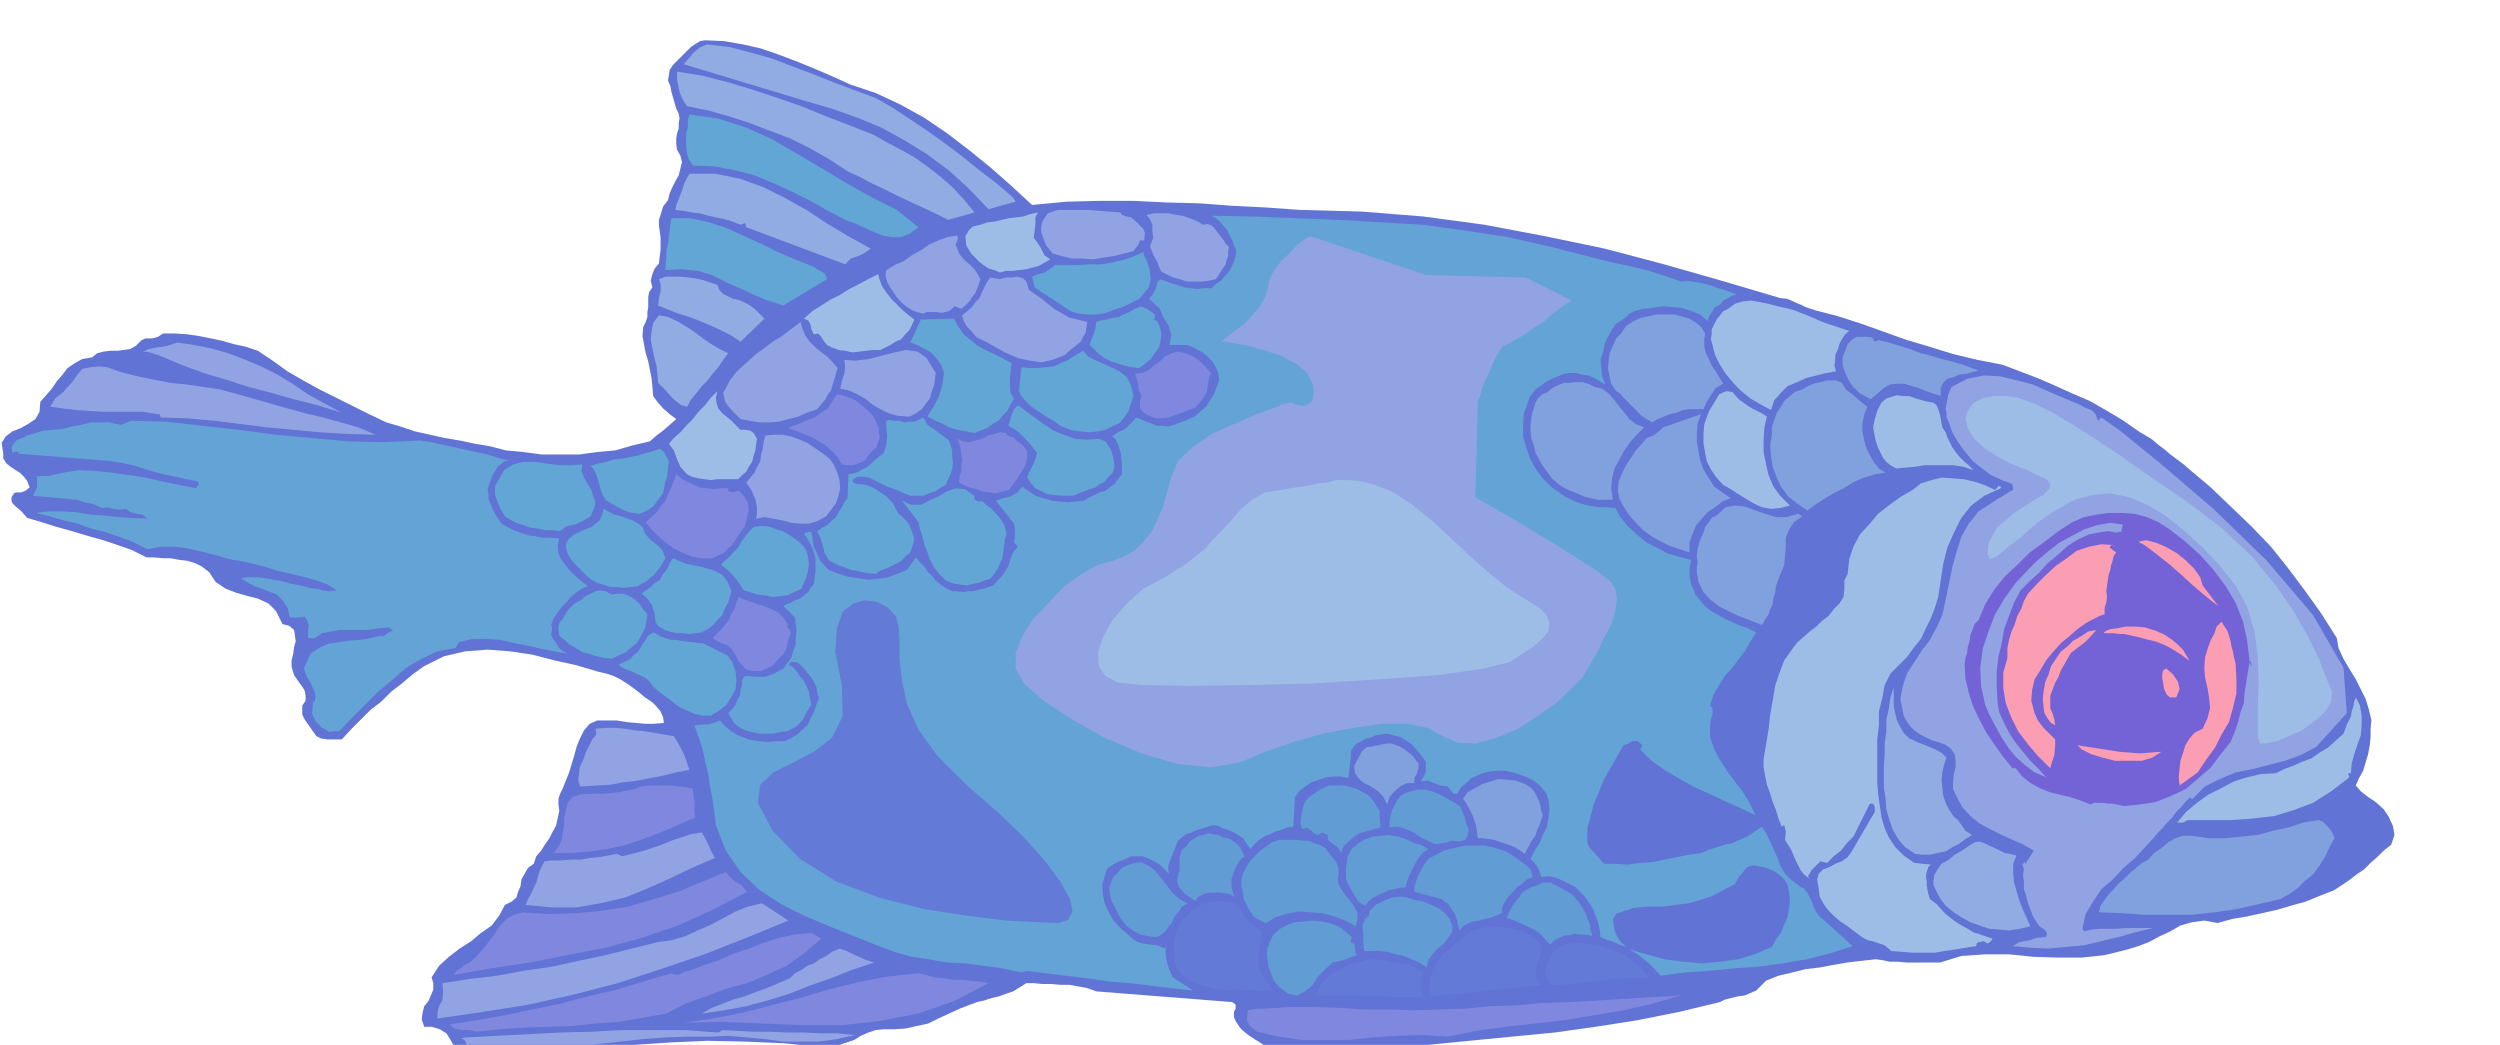 <svg xmlns="http://www.w3.org/2000/svg" fill-rule="evenodd" height="204.99" preserveAspectRatio="none" stroke-linecap="round" viewBox="0 0 3035 1269" width="490.455"><style>.brush1{fill:#6173d4}.pen1{stroke:none}.brush2{fill:#9ebde6}.brush3{fill:#91a3e3}.brush4{fill:#80a1de}.brush6{fill:#fc9eb3}.brush8{fill:#91abe3}.brush9{fill:#63a3d6}.brush10{fill:#8087de}.brush11{fill:#637ad6}.brush12{fill:#619cd4}.brush13{fill:#61a6d4}</style><path class="pen1 brush1" d="m2834 1081-18 7-17 7-18 5-17 5-18 4-18 4-18 3-18 5-16-3-15 2-14 4-12 7-13 6-13 7-13 5-13 4-28 7-28 3h-29l-29-1-30-3h-29l-29 2-26 8h-40l-11-1h-10l-9-2-8-1-18 2-17 2-17 3-16 3-17 2-16 4-17 4-15 6-6 6-6 6-7 3-7 3-8 1-8 2-8 2-6 3-50 12-50 10-51 8-50 7-52 5-51 5-51 5-51 6h-56l-18 1-19-1-18-1-19-3-18-2-6-4-5-3-6-4-4-3-6-5-3-4-4-6-2-5v-6l2-4v-5l-4-3-165-13-11-4-11-2-11-2h-11l-11-1h-11l-10-1h-9l-8 5-8 5-9 3-8 3-9 2-9 3-9 2-8 3-13 5-13 6-13 6-12 6-14 3-13 3-14 1h-13l-10 1-9 3-9 4-8 5-9 3-9 3-9 2-9 1-49-5-47-2-46-1-45 2-45 3-44 6-44 8-43 11-9-3-8-1h-16l-9-1h-8l-7-2-6-2h-10l-4-3-3-3-7-9-4-7-5-8-8-5-10-3h-9l-3-9 1-8 2-8 5-6 3-7 3-7v-8l-2-7 9-14 12-11 13-10 14-9 12-10 13-9 9-12 7-13 8-4 6-5 2-7 3-7 1-8 4-7 4-7 7-5 3-9 6-7 5-8 5-7 4-8 4-7 2-9 2-9-1-8v-7l2-6 3-6 4-10 4-10 3-10 3-10 3-11 4-10 5-10 7-8 9-4h24l12 2 11 1 11 1h11l12-1-1-7-3-7-5-6-5-5-9-6-7-6-8-6-7-5-8-5-8-4-9-3-9-2-27-8-27-6-27-7-27-4-27-2-27 2-26 6-24 12-14 10-13 11-13 10-12 12-13 10-12 12-12 12-11 12h-17l-8-1-6-3-7-10-7-10-3-6v-11l4-6v-6l-1-6-3-5-3-4-7-10-3-10v-8l2-8 1-8 2-7-1-8-1-6-6-5-8-2-8-16-9-9-13-6-12-3-14-4-13-5-12-8-8-12-9-7-8-4-10-3-9-1-11-2h-9l-11-1h-9l-18-9-17-6-18-6-18-5-20-6-18-5-19-6-17-5-7-8-7-6-4-4-1-3v-4l3-5 3-1h6l5-2 5-4-3-8-4-5-5-5-5-3-6-4-5-4-4-6v-6l-2-13 5-8 8-6 10-4 9-5 9-6 5-9 1-12 7-8 7-8 6-9 7-8 6-8 9-6 9-5 12-2 6-5 8-2 8-1h9l7-1 8-1 7-4 7-7 5-2h8l7-2 6-4h14l15 1 14 2 15 3 14 3 14 4 14 3 15 5 18 12 18 13 19 11 20 11 20 10 20 10 20 10 21 10 17 5 18 6 18 4 18 4 18 3 19 4 18 3 19 5 21 2 23 3h45l22-3 22-2 21-6 21-5 8-7 8-6 8-7 8-7-8-6-8-7-7-8-5-7-1-12-1-10-2-10-2-10-3-10-2-10-2-11 1-11 3-6 2-6v-6l1-6v-12l1-6 4-6-2-8 2-8 3-7 5-6 1-9 1-8v-14l-1-8-1-7v-7l2-6 3-10 6-8 2-8 3-7 4-8 4-7 2-8 2-8-2-8-4-7-1-7v-7l1-6 2-6v-6l1-6-1-6-3-6-2-7-2-7-2-7-1-6-3-7 1-6 1-7 4-6 9-9 9-9 4-4 6-4 5-3 6-1 23 1 23 4 22 5 23 8 21 8 22 9 21 9 22 10 30 10 30 14 29 16 28 19 26 20 26 21 25 22 26 24 42-4 41-1h40l41 2 39 1 40 3 40 2 42 3 75 2 75 6 74 10 74 14 72 15 72 19 70 20 71 21 9 1 11 5 5 2 6 3 6 2 6 2 27 7 28 9 28 10 28 10 27 8 29 9 29 7 31 6 21 8 21 8 21 9 22 10 21 9 21 12 20 12 20 14 7 4 8 5 7 6 8 6 7 6 8 6 8 6 8 7 25 21 25 24 24 23 24 25 20 25 21 28 20 28 19 30 2 12 6 13 7 12 8 13 6 12 6 12 4 13 3 13-1 10v10l-1 10-2 11-3 10-3 10-5 9-4 9 6 7 9 7 9 6 10 9 6 9 5 11 1 5 1 6-2 6-2 6-9 7-8 8-8 7-8 8-9 6-9 7-9 6-9 6z"/><path class="pen1 brush1" d="m2850 1058-6 2-6 3-5 3-5 3-10 5-9 4 6-9 6-9 6-9 7-8 4-10 3-9 1-10-1-10-18-16 5-2 6-4 5-5 5-4 5-4 5-2 6 1 6 6 4 5 5 5 5 6 5 6 3 6 3 6v15l-41 35z"/><path class="pen1 brush2" d="M2854 939h-3v2l1 2-1 2-21 16-22 14-24 9-23 7-26 3-26 2h-53l-6 3h-7l11-13 13-11 14-10 16-8 15-8 16-5 17-4 18-1 10-5 11-4 11-5 11-4 10-7 10-6 9-8 10-9 4-11 5-10 1-6 2-6 1-6 2-5 5 10 2 12v12l-1 12-4 11-4 12-3 11-1 12z"/><path class="pen1 brush3" d="m2812 907-19 10-19 7-20 5-19 5-21 4-19 8-18 9-16 16-2-3-6 6-5 6-6 6-5 7-6 6-5 6-6 6-5 6-11 12-12 13-14 12-13 14-14 12-10 15-9 15-4 18 2 3 9-2 10-1h21l11-1h33l-21 5-21 6-21 5-21 5-22 2-21 2-22-1-22-2 9-5 11-2 10-3 11-1 1-5-3-4-6-4-3-4-5-8-3-8-3-8-2-8-3-9v-9l-1-8 1-8-2-5 4-4-1 2 1 1 10-16-14-8-14-6-13-6-12-6-13-7-11-9-10-11-7-13-4-9v-9l1-9 2-8v-9l-1-7-5-7-7-5-9-3-7-2-8-4-6-3-7-5-5-5-5-7-3-6-4-20 3-16 5-15 9-14 9-14 10-13 8-15 7-15 4-19 4-19 4-20 5-18 6-19 9-16 12-15 17-11 6-4 7-4 6-4 6-3-1-7-13-5-13-6-12-9-10-8-10-12-8-11-7-12-4-12-3-6v-6l-1-5 1-5 2-11 4-10 19-10 20-4 20 1 21 5 19 5 20 9 19 8 19 8 5 3 8 3 5 5 3 8 4-4 24 17 49 40 62 53 66 64 56 66 37 64 4 55-37 41z"/><path class="pen1 brush4" d="m2768 1092-26 6-26 6-28 4-27 3h-57l-28-2-28-1 2-8 5-7 5-7 6-6 6-7 7-6 6-6 7-6 7-6 9-5 7-8 9-6 8-7 9-5 9-3h11l20 3h20l20-2 20-2 18-5 19-4 18-6 19-3 5 2 6 6 5 6 3 8-6 11-5 11-7 11-8 11-10 8-9 9-10 7-11 6z"/><path class="pen1" style="fill:#7363d6" d="m2733 810-1-4-1-2-2 12-2 12-2 13-1 13-4 11-3 12-4 12-5 12-12 15-12 16-15 13-15 13-19 9-18 7-19 3-19 2-5-1-4-1-6-1h-5l-6-1h-11l-4 2-13-5-12-4-13-3-12-3-12-5-11-6-10-8-8-10h-4l-12-15-10-14-10-15-8-15-8-17-5-16-4-17-1-17 1-8 2-6 1-8 2-6 1-8 3-7 2-6 5-5 8-19 11-18 13-16 15-14 15-15 18-13 17-13 17-11 14-6 15-3 15-2h16l15 1 15 4 14 6 14 9 18 14 19 17 16 18 15 20 12 20 9 23 5 23 3 25 2 2v5z"/><path class="pen1 brush6" d="m2646 954-1-10 1-10 1-10 3-9 3-10 5-8 6-7 10-5 6-13 3-12-1-12-2-12-3-13-1-12 1-13 4-13 3-8 4-7 3-9 6-6 3 5 4 6 2 6 2 7 1 6 2 7 1 6 2 8 1 18v18l-4 17-5 18-9 15-8 16-11 15-10 15-22 16zm47-218-8-6-11-9-14-12-13-12-15-13-14-11-13-10-9-5 9-2 12 3 12 5 14 8 11 9 10 10 7 10 3 10 19 25z"/><path class="pen1" style="fill:#e3e3e3" d="m2661 582-6-5 6 5z"/><path class="pen1 brush6" d="M2642 847h-8l-4-4-3-7-1-7-1-5v-5l1-5 4-2 8 7 6 9 2 9-4 10zm-120 58 12 2 13 2 13 2 13 2 12 1 13 1 12-1 14-1-11 7-13 4h-32l-16-4-13-4-12-6-5-5z"/><path class="pen1 brush3" d="m2552 646-16 3-13 6-13 8-12 11-12 10-11 12-11 10-11 11-8 15-6 16-6 16-3 18-4 16-2 18v18l1 19 2 12 6 13 6 12 8 12 8 10 9 11 10 10 10 11-14-6-12-9-11-10-9-11-9-14-7-13-7-13-5-12-5-23-1-22 3-23 7-21 8-21 12-20 13-18 15-16 11-11 13-11 14-11 15-8 15-8 15-5 16-3 16 2-1 5-1 4h-3l-3 1-9-2-8 1z"/><path class="pen1 brush6" d="m2561 665 8 6-3 4-1 5-2 6-1 6-2 6-1 6-1 7-1 7 1 6-1 8-2 6v8l-6 2-6 3-6 3-5 3-10 7-9 8-11 9-9 10-9 11-7 12-7 11-3 13-1 13 4 15 4 9 6 8 7 7 8 8v8l-1 11-3 9-2 7-15-15-12-14-12-16-8-16-7-18-3-18v-19l5-18v-12l2-10 3-10 4-9 3-10 5-9 3-9 5-9 11-12 11-11 12-11 13-9 12-9 15-5 15-3 18 1h-6l-2 3z"/><path class="pen1 brush6" d="m2514 793-4 7-4 7-4 7-3 8-4 7-3 8-3 8v15l3 7 2 7 1 7-5-3-4-5-4-7-1-6-1-11 1-10 2-11 4-9 3-10 6-9 6-9 8-6 7-7 9-5 9-6 10-2-7 8-7 7-8 6-9 7z"/><path class="pen1 brush8" d="m2372 1108-10-8-6-8-5-9-4-9 1-11 4-7 5-7 9-5 7-6 9-5 7-5 8-5 6-1 6 2 6 3 7 3 6 3 6 3 6 1 8 2-4 10v11l1 11 3 11 3 10 4 11 5 11 5 11-13 3-13 2-12-1-12-1-12-4-11-4-11-6-9-6z"/><path class="pen1 brush2" d="m2413 1146-5-3-4 1-4 1-1 4-13 2-12 2-13 2-12 2h-27l-13-1-13-1-8-7-9-3-6-2-5-1-6-3-3-2-8-6-8-6-9-6-7-6-8-8-5-7-5-9-1-9-2-12 2-7 5-5 8-3 7-4 8-3 7-5 5-7 28-48v-6l-2-4h-4l-5 10-5 10-5 10-5 10-8 8-7 9-9 7-8 8-8-2-5 5-6 6-4 7 1 3-6-5-4-5-3-6-3-6-3-7-3-7-4-6-3-5 1-10-2-8-3 2-4-10-3-10-4-10-3-10-4-11-2-10-2-11v-10l3-18 3-18 2-18 3-17 3-18 5-15 6-16 10-14 6-8 7-6 8-7 8-6 7-7 8-6 6-8 7-7 5-8 1-9v-11l4-8 2-18 5-15 8-15 11-12 11-13 14-11 14-10 14-8 10-8 13-4 12-3 14 1 13 1 13 3 12 4 13 6 2-2 1-1 1-2 3 1v2l-20 9-16 12-12 15-9 18-8 18-5 20-3 20-3 20-4 13-5 13-6 12-6 13-9 11-8 11-10 10-10 10-7 14-3 16-4 16v17l-2 17v53l1 13 2 14 2 14 4 14 5 11 8 12 10 10 13 9 20 2-3 3-2 6-1 5 1 6v5l1 6 1 5 2 6 8 6 8 9 3 3 5 4 5 4 6 4 9 5 10 6 5 1 5 2 6 2 6 2-2 3-4 3z"/><path class="pen1 brush8" d="m2325 1037-12-8-8-9-7-12-4-11-4-14-1-13-2-14v-26l1-14v-14l2-13v-15l3-13 2-14 4-12v23l2 9 2 8 4 8 4 7 7 7 5 2 6 3 6 2 7 3 5 2 6 3 5 3 5 5-3 9-2 9-1 9 1 10 1 9 3 9 4 8 6 9 5 4 5 7 4 6 8 5-8 5-8 6-8 4-8 5-10 2-9 2h-9l-9-1z"/><path class="pen1 brush2" d="m2302 569-7-4-5-4-4-5-2-4-3-6-2-5-2-6-1-5-2-11 2-10 3-10 5-10 6-5 6-2 7-2 8 1h7l8 3 7 2 8 2 6 1 4 3 2 5 2 6 1 5 1 6 1 5 4 6 2 6 3 6 3 6 5 7 4 5 5 5 6 5 6 6-12-4-12-2h-36l-12 2-12 1-10 1z"/><path class="pen1 brush4" d="m2356 481-9-3-9-3-9-4-8-2-9-3h-9l-9 1-8 5-15 13-7-4-6-3-5-5-4-4-4-6-3-6-3-7-2-6v-10l3-8 3-8 6-6 5-3h12l7 1 1 2 2 3 5-2 12 3 13 4 13 4 13 5 12 3 13 4 13 3 13 4 19 7-8 2-7 2-9 1-6 3-8 2-5 5-3 6v10z"/><path class="pen1 brush9" d="m2016 1185-9-10-9-8-10-8-10-6 21 6 22 6 22 3 23 2 22-2 22-3 20-6 21-9 5-9 6-8 4-10 4-9 2-11 1-9-1-11-2-9-4-6-4-4-4-3-4-3-10-4-9-2-6-1-5 1-4 2-3 4-6 7-5 9-14 7-13 7-15 5-14 4-16 2-15 2h-16l-16 1-5 1-5 2-5 1-4 2-5 1-3 4-2 4 1 7 1 6 3 7 4 6 7 7-8-3-7-3-9-3-7-3-1-9-2-9-3-8-3-8-5-8-5-7-6-6-6-6-10-5-10-5-11-3-10 1-2-7-3-6-4-5-4-4 5-10 6-9 4-10 5-10 2-11 1-10-1-11-3-9-6-7-5-5-6-4-6-3-8-3-6-2-8-2-6-1h-9l-9 1-8 2-7 3-7 3-6 6-6 5-5 8h-4l-3-3-3-4-2-2-9-1-7-3-8-3-8 1 3-6 3-5v-13l-6-8-5-6-6-7-6-4-8-5-8-2-8-2-8 1-6 1-6 3-6 1-5 3-6 3-4 4-3 5v7l-3 26-9-2h-9l-9 1-9 3-9 3-7 5-7 5-6 8-2 36-8 1-7 3-7 2-6 3-6 2-6 4-6 5-6 7-5-7-4-6-6-4-5-3-7-3-6-2-6-3-6-1-7 2-6 2-7 2-6 3-7 2-5 4-5 4-3 8-3 7-3 8-3 8 1 9-6-6-5-5-7-4-6-3-8-3h-14l-6 3-8 3-8 4-7 5-3 9-3 11 1 12 2 10 5 11 5 9 8 9 8 7 9 8 3 2 5 2 5 1 6 1 10 1 9 4 3-8-2 4v11l1 6 1 5 2 6 2 5 3 6 6 4 6 4 5 3 7 5-26-3-25-3-26-3-25-2-27-4-25-3-25-3-23-3-6 2-23-5-22-3-23-3-22-1-22-4-21-3-21-6-19-7-30-12-30-12-31-13-28-14-27-18-22-21-18-26-12-31-2-16-2-15-3-15-2-15-4-16-3-15-5-15-5-14 7-1h8l8-2 8-3 6 7 9 7 9 5 11 4 10 2 12 1 11-1h11l8-4 7-4 6-6 7-6 3-8 4-7 3-9 3-8-2-7-1-7-3-6-3-5-5-6-4-5-5-5-4-3h-7l-3 3 5 3 5 5 4 6 5 6 3 6 3 7 1 7 2 9-6 9-5 10-4 4-4 4-5 2-5 3-9 1-8 2h-17l-9-2-8-2-8-4-6-5-4-7-3-5 5-5 4-5 2-6 3-5 1-7 2-6v-6l3-5h6l6 1h13l5-2 6-2 5-3 6-3 5-7 5-7 2-8 3-7v-9l1-8-1-8-1-8-14-14 3-2 6-2 5-3 6-2 5-4 5-4 3-5 4-5 1-8 1-8v-16l-3-9-3-7-4-7-4-6 4-2h5l1 6 1 6 1 6 3 6 2 5 3 6 4 5 6 6 10 4 12 4 13 2 13 2 12-1 12-2 11-4 12-5 11-15 4 5 6 6 4 6 6 6 4 5 6 5 6 4 8 4h6l7 1 6-1h7l6-2 6-1 6-2 6-2 5-6 5-5 4-6 4-6 2-7 2-6 3-6 5-5-5-5 1-7v-9l-1-7-22-28 9-3 9-2 8-5 6-7 7 5 9 6 9 3 11 3 9 1 10 1 10-1 10-1 6-4 7-3 6-3 7-2 5-4 6-4 4-6 5-6v-13l-1-6v-6l-2-6-2-6-3-6-4-3 7-5 9-4 7-7 6-7 6 2 6 3 6 2 7 3h7l7 1 7-2 8-3 8-3 9-4 7-6 7-6 5-8 5-8 3-8 3-8-1-9-3-7-4-7-5-5-7-6-6-3-7-4-6-2h-21l1-7 1-6-2-5-1-5-7-11-4-10-13-12 4-5 4-7 2-8 3-4 6 2 8 3 7 2 9 3 7 1 9 1 8-1h9l5-5 6-4 5-6 5-5 3-6 3-6 2-7 1-6-3-7-2-6-3-6-3-6-5-6-4-5-5-4-5-3 51 1 52 2 51 2 52 3 51 3 51 7 52 8 53 12 19 5 20 5 19 5 21 5 19 4 20 5 19 6 20 7 6-1 8 1 7 1 9 2 7 2 8 3 7 2 8 3 3 1 5 2-6 1-5 3-6 3-4 5-6 3-3 5-4 6-2 6-9-8-10-4-12-4-11-1-13-1-12 2-12 1-10 3-6 3-5 5-6 4-5 3-5 7-5 9-4 9-2 10-3 9 1 10 1 10 4 10-7-4-7-4-7-3-7-1-8-2h-7l-8 1-6 3-6 2-6 3-5 3-5 4-5 3-4 5-4 5-2 6-5 14-1 14v14l4 14 4 12 7 13 9 12 11 11 7 5 9 6 10 5 10 4 9 2 11 2h10l11 1 6 11 10 12 10 9 12 10 12 6 13 7 14 4 15 4-1 6-1 6v6l1 7 1 5 3 6 2 6 5 6 6 7 8 7 9 5 9 5 9 4 9 4 9 3 10 5-7 11-6 11-8 10-8 11-9 10-7 11-7 12-4 13 3 3v7l-2 7-1 7v14l5 15 7 13 9 14 9 12 10 13 8 13 7 15-19-9-18-8-19-9-18-8-18-10-17-10-17-12-14-14 2-3 1-2-6-5h-7l-4 3-6 2-8 14-8 14-8 14-6 15-6 14-4 15-4 15v18l3 6 6 6 5 6 6 7h14l15 1 15-2 15-1 14-3 15-3 15-3 15-2 9-4 10-3 9-3 10-2 9-4 9-4 9-6 9-6 5 8 5 10 4 9 5 11 3 9 6 10 8 8 11 8 4 2 4 5 3 6 3 6 2 6 3 6 4 5 7 6 33 30-28 9-28 7-29 5-29 4-30 2-30 3-30 2-29 4z"/><path class="pen1 brush4" d="m2194 620-13-9-10-8-9-12-5-11-5-13-2-13-1-13 2-13v-9l3-9 3-9 5-7 4-7 7-6 6-5 9-3 5-3 6-3 6-2 6-1 6-2h12l7 3 5 8 9 7 8 7 9 7-4 10-2 10v10l2 10 2 8 4 9 5 9 7 9 8 5-13 2-13 4-12 5-11 7-12 6-12 7-11 7-11 8z"/><path class="pen1 brush2" d="m2229 451-12 2-12 3-12 3-11 5-12 5-8 8-8 9-4 12-13-7-12-7-11-9-9-9-10-12-7-11-6-12-3-12-2-7 1-6v-6l3-6 3-6 4-5 4-5 6-3 8-6 10-3 10-1 11 2 10 2 11 3 10 2 11 3 7 3 8 3 7 3 9 4 8 3 9 3 9 3 9 3-5 4-4 6-3 6-2 7-3 6v6l-1 7 2 7z"/><path class="pen1 brush1" d="m2144 1144-7 3-6 3-7 2-6 2-7 1-7 1-7 1-6 3h-15l-15 1h-15l-15-1-15-4-15-3-14-7-12-6-6-10v-9l8-6 9-3 10-3h32l10-1h11l9-3 11-3 10-5 11-4 9-7 9-6 8-8 7-8 9-2 10 2 9 3 9 7 2 8 1 9-1 10-1 10-4 8-3 9-5 8-5 8z"/><path class="pen1 brush4" d="m2158 706-2 6-1 8-2 6-1 8-3 6-2 6-4 6-4 7-13-5-13-5-13-6-12-6-12-9-8-9-6-12-2-12v-7l1-5-1-6v-3l1-8 2-7 2-6 3-6 2-7 4-5 4-6 6-3 11-10 11-2 12 1 13 5 12 4 13 4h13l14-4 5 3-10 7-6 9-4 10v11l-1 11-1 11-4 10-4 10z"/><path class="pen1 brush2" d="m2092 589-9-10-6-9-5-10-2-10-2-12v-11l1-12 4-11 2-5 3-5 3-5 3-5 3-5 4-2 5-2 7 1 8 9 11 8 5 3 6 3 6 3 6 4-3 13-1 15v15l3 15 3 13 6 14 8 11 12 12-12 3-11 1-11-2-9-4-10-6-10-6-9-6-9-5z"/><path class="pen1 brush1" d="m2022 1036-12-1-12 2-13 2-12 3h-12l-11-3-9-7-5-11 1-15 4-14 3-14 6-13 5-13 6-12 6-12 7-12 3-2 3-1 15 14 18 13 18 11 19 11 18 9 20 9 18 9 20 10-12 8-12 7-13 5-13 5-14 3-14 3-14 2-12 4z"/><path class="pen1 brush4" d="m2051 671-12-4-12-4-12-6-9-5-11-8-8-8-9-10-6-9-6-11-2-10 1-11 4-10 5-10 6-9 6-9 7-8 6-7 8-3 7-5 5-5 46-16-4 11-1 11v11l2 12 2 11 4 11 6 10 7 11 20 14-10 4-9 7-9 6-7 8-7 8-4 10-4 11v12z"/><path class="pen1 brush10" d="m1757 1259-31-2-30 1-30 2-29 3h-57l-28-4-26-6-5-4-4-4-3-5v-5l1-8 6-1 7-1h8l30-2h30l30 1 30 2h29l31 1 30-1 33-1 30-3 32-1 33-3 33-1 33-2 33-2 33-2 34-2-34 10-35 8-36 6-35 6-36 4-36 4-36 5-35 7z"/><path class="pen1 brush4" d="M2068 497h-17l-8 1-7 3-9 2-7 3-8 3-6 4-7-4-6-4-5-5-5-5-6-6-5-5-5-6-5-3-6-9-2-9-2-10 1-9 1-9 4-9 4-9 6-6 6-9 9-6 9-4 10-2 9-2h22l11 3 7 2 8 5 6 5 5 8-1 8v8l2 8 4 8 3 7 5 7 4 7 5 8-9 5-6 9-5 8-4 9z"/><path class="pen1 brush11" d="m2003 1188-16-1-15 1-15 1-14 3-15 1-15 2-15 1h-15l-6-8-1-8 1-9 5-8 3-6 5-5 6-4 8-2 14-1 14 2 13 2 14 5 12 5 12 8 10 9 10 12z"/><path class="pen1 brush4" d="M1958 607h-18l-9-2-8-2-9-4-8-3-8-4-6-4-8-7-5-7-6-8-4-7-5-9-2-9-3-9-1-9v-8l1-6 1-7 2-6 2-7 3-5 5-5 7-3 6-5 6-3 7-3h8l7-1h8l7 2 8 4 9 2 8 6 6 7 7 9 6 7 6 8 8 6 10 4-9 9-8 9-7 10-6 11-6 11-3 12-1 12 2 14z"/><path class="pen1 brush12" d="m1933 1137-8-2h-7l-7-1-6 2h-6l-6 3-6 3-5 5-6-6-5-6-7-5-6-3-8-4-7-3-7-3-7-2 3-7 3-6 4-6 5-6 4-6 6-4 6-3 7-2 5-3h11l5 3 10 5 10 6 4 4 5 6 4 6 4 7 2 6 3 7 1 7 2 8z"/><path class="pen1 brush11" d="m1871 1196-18 2-16 2-17 2-16 2-17 1-17 2-17 1-16 2-2-12 1-10 3-10 6-9 6-9 9-8 8-8 10-7 8-6 10-3 10-3 12 1h11l11 3 10 3 11 6 7 6 3 6v7l-2 8-3 7-1 8v7l6 9z"/><path class="pen1 brush4" d="m1851 1037-7-5-7-4-8-3-7-2-8-3-7-1-7-1h-6l-1-8-1-7-2-6-2-6-3-6-3-6-3-5-3-4 6-8 9-5 9-5 10-3 9-3 11 1 10 1 11 4 5 3 4 3 3 4 3 6 2 4 2 6 1 6 2 6-2 6-2 6-3 6-2 7-4 5-3 6-3 5-3 6z"/><path class="pen1 brush12" d="m1823 1109-7 3-7 3-7 1-6 2-7 1-6 2-6 3-5 6-2-6-1-6-2-6-2-4-7-10-8-6-33-9v-6l2-6 2-6 3-6 3-6 4-6 4-5 7-3 11-6 12-3 13-3h25l13 3 12 4 13 8 5 4 7 5 5 5 3 9-7 3-6 5-6 4-5 6-6 6-4 6-3 6-1 8zm-60-88-11 3-10 1-9-4-8-4-9-6-9-4-10-3-10 1v-7l1-7 2-7 3-6 3-6 4-5 6-4 7-2 8-2h9l8 2 8 3 6 3 7 4 7 4 7 5 2 5 3 7 2 8 3 8-1 6-3 6-7 2-9-1z"/><path class="pen1 brush12" d="m1732 1175-9-6-9-4-10-4-9-2-11-3-9-1h-19l-1-10v-10l-1-11 3-8 5-4 1-6 7-7 10-5 10-4 11-1 7 1 9 3 8 1 8 3 7 3 8 4 6 5 6 7 3 8v8l-5 7-5 7-8 6-6 7-5 7-2 9z"/><path class="pen1 brush11" d="m1597 1209 5-11 7-8 8-8 11-5 10-6 12-3 12-3h12l6 1 7 2 7 1 8 1 7 1 7 3 6 3 6 5-3 8v8l1 7 5 7-18-1h-17l-17-1h-15l-17-1h-50z"/><path class="pen1 brush12" d="M1706 1078h-7l-7 2-6 1-6 3-7 3-6 3-5 4-5 6-8-5-5-8-5-9-4-7-1-6v-11l1-5 1-9 5-9 8-7 9-5 9-3 10-1 9-1 11 2 9 3 11 5 8 2 9 5-7 5-4 5-4 6-3 6-3 6-3 6-2 6-2 7z"/><path class="pen1 brush4" d="M1717 951h-9l-8 4-7 6-6 7-3 9-5-10-6-6-9-6-8-4-7-6-4-6-1-9 6-11 3-6 3-3 4-3h4l4-1 5-1 5-1 6-1h5l6 2 5 2 5 3 9 7 8 10v6l-2 7-3 5v6z"/><path class="pen1 brush12" d="m1650 1012-7 5-6 5-6 6-3 8-4-7-6-4-6-5v-6l-7-3-5 3-5-2-4-4-5-3-5 2-2-6v-5l1-6 1-5 2-9 4-6 8-6 9-6 10-4h18l8 2 7 2 7 4 6 3 6 6 4 6 5 8v10l1 10-26 7zm-19 154-13 3-9 8-9 9-7 11-9 7-9 5-11-2-12-9-6-8-3-8-3-8-1-7-1-8 1-8 3-8 4-8 8-7 9-5 10-3 11-1 10-1 10 1 10 2 11 4 8 6 8 7-1 3v4l3 1v-2l1 2 1 4v5l2 5-16 6z"/><path class="pen1 brush12" d="m1646 1125-13-7-13-5-15-4-14-1-15-1-14 3-14 4-11 7-9-4-6-4-5-7-3-6-4-8-1-8-2-8v-6l2-9 4-8 5-8 6-6 6-6 7-5 7-5 9-3h21l8 1h6l7 3 7 2 7 4 6 8 7 9 2 4 1 5v6l-1 6 1 6 4 7 5 7 6 7 4 6 4 7v8l-2 9z"/><path class="pen1 brush11" d="m1485 1203-9-2-9-2-9-3-8-2-9-5-6-5-6-7-3-8-1-8v-17l2-7 2-8 3-7 4-6 6-5 6-6 7-4 7-4 9-1 8-2 8 1 8 1 9 3 4 9 7 9 8 8 10 6-1 5-1 6-2 7v7l-2 6v6l1 6 3 7 14 22h-8l-7 1-8-1h-7l-8-1h-15l-7 1z"/><path class="pen1 brush12" d="m1499 1089-6-3-6-1-6-1h-13l-7 2-6 3-4 5-8-5-6-5-6-7-2-7 1-7 2-6v-15l1-5 2-5 6-5 3-5 5-3 6-4 6-1 6-2 6 1 6 1 6 3 8 2 8 5 5 6 5 10-5 4-4 6-3 6-2 6-2 6v7l1 7 3 7zm-95 49-10-1-10-2-9-5-8-6-8-11-5-10-5-10-2-10v-6l2-6 2-5 4-4 7-8 11-5 12-2 9 4 8 6 8 10 7 9 7 9 8 7 10 5-7 4-4 6-5 6-3 7-4 5-4 6-5 4-6 3z"/><path class="pen1 brush3" d="m1476 339-9 2-8 1h-18l-9-3-8-2-8-4-6-3-3-6-2-6-3-5-2-4-4-10 4-10-1-8v-8l-3-7-4-5 9-2h18l9 2 8 1 8 3 8 3 9 5 5-1 5 2 3 3 4 5 3 4 4 5 3 5 4 4-1 5v6l-2 5-1 5-6 9-6 9z"/><path class="pen1 brush10" d="m1451 495-8 3-8 3-8 3-8 3-8 1h-8l-8-3-7-4-4-5v-10l2-5-4-8v-6l-2-7-2-6 8-1 8-3 7-6 7-5 6-6 8-4 7-2 10 2 8 3 9 6 7 7 7 8-2 5-1 6-1 6-1 6-6 10-8 9z"/><path class="pen1 brush13" d="m1383 447-9-1-9-2-9-3-7-2-8-4-7-5-6-6-5-5 2-7 3-7 2-7 1-7 6-2 7-1 7-2 7-1 6-3 7-3 7-4 7-3 7 3 8 5 2 2v4l-1 2 4 2 3 7 2 9-1 8-2 8-5 7-5 7-7 6-7 5zm0-84-10 5-10 5-10 3-10 4-12 2h-10l-11-1-10-3-44-29-3-13 7-3 8-2 6-4 7-5h27l14-1h14l13-2 13-3 13-4 13-6 1 5 3 5 2 6 2 6v5l1 6-1 5-2 6-11 13zm-24 151-9 4-8 4-10 2-9 1-10-1-10-1-9-3-7-3-8-6-7-4-8-5-6-4-7-5-5-5-6-7-3-6 3-29 9 1h10l10-1 10-1 9-4 9-4 9-6 9-5 6 7 10 5 9 4 11 5 8 4 9 7 5 10 3 13-3 9-3 9-5 8-6 7z"/><path class="pen1 brush3" d="M1389 292h-5l-2 5-3 4-3 4-12 3-12 3-13 2-12 2-13-1h-13l-12-3-11-3-8-10-4-10-2-6v-6l1-6 3-5 4-6 6-2 6-2h36l40 3 2 3 6 2 5 1 5 4 5 5 5 5 2 5-1 9z"/><path class="pen1 brush13" d="M1304 602h-17l-9-1-7-1-8-4-6-3-6-7-4-6 3-8 4-7 3-8 2-7-8-10-8-9-10-9-9-5 2-6 2-7 3-7 5-5 9 7 11 8 11 8 12 8 12 5 14 5 14 1 15-1 8 3 6 9 2 5 2 8 1 8-2 8-5 5-5 6-6 3-5 4-7 2-7 3-6 2-6 3z"/><path class="pen1 brush3" d="m1293 431-15 6-14 3-14-2-14-3-14-6-13-7-12-7-11-5-6-7-6-6-4-7-2-7 6-5 6-5 4-6 5-5 3-7 3-6 3-6 4-6 5 1 7 1 7-2h8l6-1 7 2 4 4 3 10 7 5 9 6 7 6 9 7 9 5 9 5 9 2 12 3-1 6-1 7-3 5-3 6-5 4-5 4-5 4-4 4z"/><path class="pen1 brush2" d="m1214 331-7-3-7-2-6-4-5-4-10-10-6-10-1-11 4-7 5-5 9-2 9-3 9-1 8-2 9-2 8-1 9-1 9-3 9-2-3 6v8l-1 8-1 9 4 5 5 8 4 8 7 5-7 4-7 4-8 2-7 2-9 1-8 1h-8l-7 2z"/><path class="pen1 brush10" d="m830 1242 35-5 36-7 35-9 35-9 34-10 36-9 36-7 38-4 9 2 10 3 11 1 12 2h11l11 1 10 1 11 2-42 22-44 15-46 9-46 5h-49l-48-2-48-2-47 1zm395-647-8 2-8 2-8-1-8-1-8-3-8-2-7-3-6-3 1-7 2-7v-7l1-7-1-7-1-7-2-6-2-5 7 3 8 1 7-2 8-2 7-4 8-2 7-2 8 1v2l4 2 4 1 4 4 8 6 5 7v8l-2 9-5 8-5 8-5 7-5 7z"/><path class="pen1 brush13" d="m1202 703-7 2-7 3-7 1-7 2-8-1-7-1-6-2-5-2-8-8-6-8-5-9-3-9-4-10-2-9-3-9-2-9-20-26 11 5h12l10-5 11-5 10-6 11-4 11 1 12 8v5l5 2h5l4 4 7 5 8 9 3 4 4 6 2 6 1 6-2 6-1 8-1 7-1 8-3 6-3 7-4 6-5 6zm-19-177-9-2-7-1-8-2-7-2-7-4-7-3-6-3-6-3 4-7 4-6 3-6 3-6 2-7 2-7 1-7 1-7-3-9-4-6-5-6-4-4-7-4-6-3-6-3-6-2 13-28 40-1 5 9 7 10 8 7 9 7 9 5 11 5 10 5 11 6-1 9-1 11v11l1 6 4 6-4 7-4 8-6 6-5 6-7 4-7 5-8 3-7 3z"/><path class="pen1 brush8" d="m1200 254-24-25-24-22-27-20-26-16-29-16-29-12-31-11-31-9-149-45 6-7 6-7 7-6 9-4 27 3 27 7 25 7 26 10 24 9 25 10 24 9 27 10 21 12 21 14 21 14 21 15 20 15 21 17 21 16 21 18 3 5-33 9z"/><path class="pen1 brush3" d="m1167 375-8-3-7 6-9 2-6-1h-12l-4 2-8-2-7-3-6-4-6-5-6-7-4-6-4-6-3-6-2-7 1-7 10-6 11-5 10-7 11-6 10-7 11-5 11-4 12-2 1 3-1 4-2 4 2 5 3 7 6 7 6 5 6 6 4 6 3 6-2 7-4 10-4 5-3 5-5 5-5 4z"/><path class="pen1 brush8" d="m1151 267-16-8-15-7-15-7-15-7-16-8-15-7-15-8-15-7-23-15-23-13-24-12-24-9-26-10-25-8-25-7-25-5-4-6-3-6-2-5-1-5-2-10V87l31 5 31 8 30 9 30 10 29 10 29 12 29 11 30 12 16 9 17 9 16 9 17 12 14 11 15 13 14 15 13 16-32 9z"/><path class="pen1 brush13" d="m1148 589-7 4-6 4-7 2-7 3h-16l-8-3-6-3-8-3-6-2-8-4-6-3-8-4-6-1h-8l-6 4 1 3 5 2h5l5 1 6 2 6 3 6 4 6 4 4 4 5 5 3 6 4 7 6 5 6 7 4 9 3 10-2 8-3 8-6 5-6 6-8 4-8 4-8 3-6 4-9-1-7-1-8-2-6-1-8-3-6-2-6-3-6-3-6-9-2-9-3-10-4-8 6-4 6-3 5-5 6-5 3-6 4-6 3-6 4-5 1-29 6-1 6-2 5-3 6-3 10-9 10-8 3-10 1-10-1-10v-9l4-1 6 1h6l6 2 6-1h6l5-2 6-3 5 9 9 6 8 6 9 7 2 6 2 6v7l1 8-1 7-2 7-3 6-3 7z"/><path class="pen1 brush3" d="m1104 506-14-1-11-3-10-5-9-5-10-8-9-5-11-5-10-2 2-9 3-9 1-9-1-8 14 1 16-2 15-4 16-4 14-3 14 2 11 8 11 18-1 7-1 8-3 8-2 8-5 6-5 7-7 5-8 4zm-252 725 12-7 13-5 13-5 14-4 13-5 14-5 14-6 14-6 6-6 8-4 7-5 8-3 7-5 8-4 7-5 9-4 9 3 10 5 5 2 6 3 6 2 6 2-27 9-25 10-26 9-25 10-26 8-26 7-27 5-27 4z"/><path class="pen1 brush2" d="M1069 425h-9l-8 1-9 1-8 1-9-2-8-1-8-3-6-3-4-5-3-5-4-4-5 1-3-6-1-6-3-5-5-2 10-9 11-7 11-7 12-6 11-7 12-6 11-6 12-6 2 7 3 8 5 7 6 8 6 6 7 7 7 6 8 6-3 7-3 6-5 5-5 6-7 3-6 4-6 3-6 3z"/><path class="pen1 brush13" d="m1028 268-23-12-21-12-22-11-22-10-24-10-23-6-26-5-26-1-5-8-2-7-1-8v-16l2-7v-9l2-7 35 5 34 11 31 14 31 18 29 17 30 18 30 17 32 16 26 21-11 8-10 4h-12l-11-2-12-5-11-5-11-5-9-3z"/><path class="pen1 brush3" d="M862 1259h-28l-27 1-27 2-27 3-27 3-27 4-26 6-25 7-11-1h-10l-11-1-10-1-10-2-10-1-9-2-8-2-2-5-1-3-2-4-4-2 5-1 38-2 39-2 38-2 38-1 37-2h77l40 3 5-3 18 1 20 1h20l21 1h20l21 1h20l21 2-22 5-22 3h-43l-22-3-22-2-23-2-22 1z"/><path class="pen1 brush10" d="m1049 560-7 3-6 2h-7l-7-1-6-10-7-7-8-7-7-4-10-6-9-3-9-4-9-3 6-3 9-3 8-4 9-3 8-6 8-5 5-8 6-9 7 1 8 3 7 3 8 6 6 5 7 7 4 7 4 9v6l1 6-2 5-2 6-8 8-7 9zm-240 671-29 5-28 5-29 2-28 3-30 1-29 1-29 2-29 3-8-2h-10l-9-2-5-5 33-5 33-6 34-7 34-7 34-9 34-8 33-10 34-10 5 2 6-1 5-3 6-1 18-7 18-6 18-8 18-6 18-7 19-6 18-4 21-2 12 7-21 18-21 15-24 11-24 10-26 7-24 9-25 9-23 12z"/><path class="pen1 brush8" d="m1026 321-120-45-1-4-1-1-5 2-10-4-10-3-10-2-9-2-11-3-9-1-11-2-9-1 1-6 2-5 2-5 2-5 2-6 2-6 3-6 3-5h31l30 6 28 10 28 14 25 14 26 17 25 15 27 15-7 5-8 4-9 3-7 7z"/><path class="pen1 brush3" d="m1003 627-11 6-10 3h-11l-10-1-11-3-11-2-11-2-10 2 1-7v-6l-1-6-1-5-5-11-6-9 5-6 5-6 3-7 4-7 1-8 2-7 1-8 2-8 10-1h11l10 2 11 4 9 4 9 6 9 6 9 7 5 7 4 9 3 9 1 11-2 9-3 9-6 8-6 8zm-11-130-12 4-11 5-12 3-11 3-12 1h-12l-12-2-11-2-9-9-7-8-3-5-1-5-1-5 3-5 5-10 7-9 8-8 9-8 9-8 10-7 9-7 10-6 24-18 2 8 4 9 5 7 7 7 6 5 8 6 6 6 7 8-2 6-2 7-2 7-2 7-4 5-3 6-5 6-5 6zm-461 740v-6l1-6 2-5 3-5 1-11-1-10 33-5 33-4 33-6 34-5 32-7 33-7 32-8 32-8 16-2 17-5 15-7 16-7 15-8 15-8 15-6 17-4 32 21-51 21-51 20-53 18-52 17-54 14-54 12-56 9-55 8z"/><path class="pen1 brush13" d="m973 715-9 4-8 4-9 1-9 1-10-2-9-1-9-3-7-2-6-9-6-8-8-8-8-6 5-5 6-5 5-6 5-5 4-7 5-7 5-6 5-5 6-1h8l6 1 8 3 7 2 7 4 6 4 7 5 5 5 4 6 2 7 1 9-1 8-2 8-3 7-3 7zm-22-344-19-6-17-7-17-8-16-7-18-9-17-5-19-2-20 1v-8l1-8v-8l2-8 1-8 1-8 1-8 1-7h23l23 5 21 7 22 10 20 9 20 10 21 9 23 9 4 3 6 3 4 3 2 6-53 32z"/><path class="pen1 brush10" d="m945 800-3 4-5 5-7 3-6 3h-11l-7-2-6-6-4-5-4-8-4-6-6-5-7-2-10-6 5-5 5-5 5-6 5-6 3-8 4-6 2-8 3-6 6 3 9 3 9 3 9 3 7 3 8 4 6 6 6 9-2 2 2 2 2 2 1 4-3 8-2 10-4 8-6 5zm-394 384 3-5 5-3 5-4 6-3 9-8 7-8 7-9 7-9 6-10 8-8 9-6 12-3 32 2 33-1 31-3 32-5 30-9 30-9 29-12 29-12 5 6 7 6 7 4 7 8-42 22-42 19-44 15-44 12-47 9-45 9-47 7-45 8z"/><path class="pen1 brush2" d="M896 582h-25l-8 1-8-1-7-1-8-2-6-3-8-9-4-9-4-11-6-8 6-7 8-7 7-8 8-8 7-9 8-8 7-9 8-8-2 8 1 7 2 6 5 6 5 4 6 5 5 5 6 6h6l6 1 4 3 4 7-1 6-1 8-2 6-2 8-4 6-3 6-5 4-5 5z"/><path class="pen1 brush8" d="m899 415-12-8-12-6-13-6-12-5-13-5-13-4-13-5-12-5 1-9 2-8v-9l-2-6 8-3h18l9 1 9 1 9 2 9 3 9 3 2 6 5 5 6 3 6 3 6 1 7 3 6 3 7 5 12 12-29 28z"/><path class="pen1 brush10" d="M865 678h-14l-11-2-12-5-10-5-10-7-9-8-9-9-6-8 7-6 6-6 5-7 6-7 3-8 4-8 3-8 3-8 6 5 7 4 7 3 8 4 8 1 9 1 9-1h9v3l4 2 5-1 4-1 5 5 6 9 1 10-2 9-3 11-4 5-4 6-4 6-4 6-5 4-5 5-7 3-6 3z"/><path class="pen1 brush13" d="M863 869h-11l-9-2-9-4-9-4-9-7-8-6-8-6-7-6-5-7-5-4-6-3-5-2-6-3-6-2-6-3-3-3 7-3 6-3 5-5 6-5 4-7 4-6 4-6 6-4 4 2 5 3 6 2 6 2h6l6 1 6 1 7 1h3l6 1h5l6 3 24 12 6 8 4 11 1 11-1 11-5 9-6 10-9 7-10 6z"/><path class="pen1 brush3" d="m868 1042-28 12-27 13-27 12-27 11-30 7-29 5h-31l-31-3 3-7 4-7 3-7 3-6 2-7 2-7 3-6 3-6 9-1h12l11-1h12l11-2 11-1 11-2 11-2 6 3 12-3 12-3 12-4 12-4 12-5 12-4 12-4 13-2 4 7 4 8 3 7 5 9z"/><path class="pen1 brush13" d="m852 768-8 1-7 1-8-1h-8l-8-2-6-2-7-4-4-5-1-6v-5l-2-5-1-4-6-9-7-6 5-4 6-4 5-5 6-4 4-7 5-6 3-7 4-6 7 3 10 4 11 2 12 3 10 3 10 5 6 8 5 12-2 7-2 7-4 7-3 8-6 6-5 6-7 5-7 4z"/><path class="pen1 brush10" d="m844 993-21 9-21 9-21 8-21 7-22 5-22 3-22 2h-22l6-8 4-8 1-9 2-9v-9l2-9 2-9 6-7 9-3 9-1h20l9-1 10-1 9-2 10-2 8-3 9-1h26l9 1 9 1 9 2 1 8 1 9v9l1 9z"/><path class="pen1 brush8" d="m834 494-7-2-4-3-5-4-3-3-8-9-8-8-1-11-1-10-3-11-2-10-2-11 1-10 2-10 7-9 11 2 11 5 10 6 11 7 9 7 10 7 10 6 12 6-6 8-6 9-7 8-6 8-7 7-7 9-6 7-5 9z"/><path class="pen1 brush3" d="M708 955h-4l-2-8 1-8 1-8 4-8 3-9 4-8 4-8 5-6-1-7 12-1h12l12 1 12 2 11 1 12 2 12 2 12 2 5 8 6 11 2 5 2 5 2 6 2 6-16 3-16 4-16 3-15 3-17 2-16 3-17 1-16 1z"/><path class="pen1 brush13" d="m774 712-9 1-8 1-8-1h-8l-9-3-7-2-7-4-5-4-6-6-5-5-5-5-4-5-4-7-2-6v-6l4-6 6-5 7-3 6-3 8-3 5-4 5-4 3-7 2-7 5 3 8 4 8 2 8 3 6 2 7 4 5 4 3 8 6 7 9 7 6 6 4 10-6 10-8 10-5 4-4 4-6 3-5 3zm2-88-7-1-6-1-5-2-4-2-9-5-9-5-4-6-2-5-2-6-1-5-2-6-2-6-3-5-3-3 9-3 10-2 9-3 11-1 9-2 10-2 10-3 10-3 6-2 5 4 3 5 3 6-1 8-1 10-3 10-2 11-6 8-6 8-9 6-8 3zm-33 176-10-1-9-2-9-3-8-2-8-5-7-4-7-6-6-5-1-6v-6l2-5 3-3 5-9 6-7 5-4 6-3 6-5 6-3 6-3 6-1 6 1 8 4 6-1h7l6 2 6 3 4 3 5 5 4 6 5 6-1 8-2 9-4 8-5 9-7 6-7 6-9 4-8 4zm-63-155-9-1h-9l-9-2-8-1-9-3-9-3-8-4-6-4-6-10-4-10-2-6v-11l3-5 8-14 11-7 12-3h15l14 2 15 2h14l14-1-1 8 3 8 4 7 5 8 2 7 3 8-2 8-4 9-10 6-9 4-10 2-8 6z"/><path class="pen1 brush9" d="m669 759 1 2v5l-1 5 3 6 3 4 3 5 4 4 7 4-16-3-16-3-17-4-16-3-17-4-17-1h-17l-16 4-4 7-22 4-19 9-19 11-17 15-18 15-16 16-15 15-15 16h-6l-6 1-5-3-4-2-8-8-4-9 1-16 2 2 1-7-1-6-3-6-2-5-4-6-2-5-2-6 2-5 6-13 10-7 11-5 13-2 13-2 14-1 12-2 12-3 3 1 3-2 4-3 5-2-5-4-12 1-12 2h-35l-11 2-11 2-9 6h-8v-9l1-6-2-6-3-5-9 1h-9l-3-12-6-9-7-7-8-3-10-4-9-3-9-5-8-5 9-1h10l10 1 11 2 11 2 11 3 11 2 11 3 8 1 8 2 8 1 9-1-11-7-11-4-13-4-12-3-13-3-13-3-12-4-11-3-18-4-17-3-17-5-16-4-17-4-16-2h-17l-16 3-18-9-16-6-18-6-16-4-17-6-17-4-17-5-17-4 16-2h17l16 1 18 3 17 1 17 2 17 1 18 1-6-5-7-1-8-2-5-4-8 1-7-1-8-2-6 1-11-5-10-2-10-3-10-1-11-1-11-1-11-1-10-1 3-6 2-5v-11l-2-1 7-1h10l8-2 9-2 18-3 21 1 20 2 21 3 20 3 21 5 20 4 20 4 3-4v-4l-15-3-13-3-14-3-12-3-13-4-13-4-14-3-13-2-111-9-2-3-3 1-3 1-1-7 3-5 4-4 6-2 6-3 7-2 6-2 6-2 12-1 12-1 11-3 12-2 11-3h23l14 3 12-5 42 1 44 5 45 5 45 6 44 4 44 4 44 1 43-2 13 2 14 3 14 3 14 3 13 3 14 3 13 4 14 4h-6l-4 3-4 3-2 3-5 8-4 11-2 6 1 6v6l3 7 2 5 3 6 4 6 4 6 7 4 8 4 8 3 9 3 8 1 9 2h10l11 1-2 9 1 9 3 7 6 8 5 6 7 7 7 6 8 6-8 3-7 5-6 5-5 6-6 6-5 7-5 7-3 8z"/><path class="pen1 brush3" d="m195 507-1-4h-3l-18-3h-50l-16-1-15-1-16-2-15-2 6-10 10-8 4-5 5-5 4-5 3-5 7-8 10-2 10-1 10 1 17 6 20 5 19 4 21 4 20 2 20 3 20 3 19 5 21 6 21 6 21 6 22 6 21 5 22 6 21 6 21 9-35-1-33-2-32-3-32-3-32-4-32-4-33-3-32-1zm-1-75-6-2-6-2-6-1-4 1 8-4 11-2 6-1 6-1 6-2 6-2 20 3 21 4 21 6 21 8 19 8 20 10 18 11 19 13 40 22-29-9-28-7-28-8-27-7-28-9-27-8-27-10-26-11z"/><path class="pen1 brush6" d="m2555 769-1-1 3-2 5-2 9-1 9-2h12l12 1 13 4 11 5 9 6 7 6 6 6 3 5 3 5 1 2 1 2-2-2-3-2-5-4-5-3-8-5-8-4-10-4-9-2-11-3-9-2-9-2h-6l-7-1h-11z"/><path class="pen1 brush11" d="m1088 749 3 13 1 18v21l3 26 6 28 14 31 23 32 36 36 38 33 32 31 25 28 19 26 11 20 3 15-5 10-12 4-26-1-38-2-48-6-51-8-55-14-51-19-45-28-33-34-18-34 3-22 16-15 24-12 25-13 22-17 13-26-1-38-8-40 2-29 7-20 13-10 14-4 15 2 13 7 10 11z"/><path class="pen1 brush3" d="m1567 489-7 1-15 6-22 8-25 11-27 12-23 16-18 17-8 19-5 18-5 18-7 16-7 15-10 12-11 11-13 7-13 5-18 5-20 11-21 15-19 20-19 20-13 21-8 20v19l10 18 25 22 34 22 41 23 43 18 44 13 40 4 35-6 31-13 35-12 35-10 37-7 34-5h31l25 5 20 11 17 7 22 1 25-7 26-11 23-15 23-16 18-17 14-14 9-15 9-16 8-17 9-16 5-17 2-14-2-13-6-9-15-12-22-14-27-17-28-17-28-17-23-13-16-9-5-3 3-112v-4l3-8 3-11 6-13 6-14 6-12 6-9 6-3 7-4 11-6 13-9 14-9 11-10 11-8 8-5 3-2-56-28-121-3-140-47-3 1-6 4-8 6-9 10-10 9-8 11-6 11-2 11-3 10-6 11-9 11-10 11-11 8-9 7-6 5-2 2h4l12 2 17 3 20 6 19 6 19 10 13 11 7 14 1 12-2 8-5 4-5 2-6-1-5-1-4-2h-1z"/><path class="pen1 brush2" d="m1555 595-19 3-16 9-14 12-13 15-15 16-16 17-21 17-25 16-28 15-21 19-17 20-11 20-6 18 1 17 8 12 15 8 31 3 56 1 71-1 80-2 79-5 71-5 56-8 32-8 15-10 14-9 11-10 7-9 1-10-4-10-10-9-15-9-22-14-22-18-24-21-23-22-24-22-24-19-23-15-21-8-19-5-15-1h-13l-10 3-12 1-12 3-15 2-18 3zm880-114h-16l-13 3-11 6-6 9-3 9 3 12 7 12 14 13 16 10 17 9 16 6 14 7 10 4 6 6-1 6-7 8-13 7-12 8-11 7-10 9-10 8-6 10-5 10-1 13 2 6 9-3 13-11 17-13 19-17 22-15 23-13 23-6 21-2 23 5 22 9 23 14 21 17 22 20 21 22 20 25 14 26 9 30 4 31 1 30-1 27v40l3 8h7l13-3 15-6 17-8 15-11 12-11 7-12 1-12-7-17-9-23-13-27-17-30-23-33-28-34-36-34-42-32-44-30-37-26-33-22-27-17-25-15-21-10-19-7-15-2z"/></svg>
